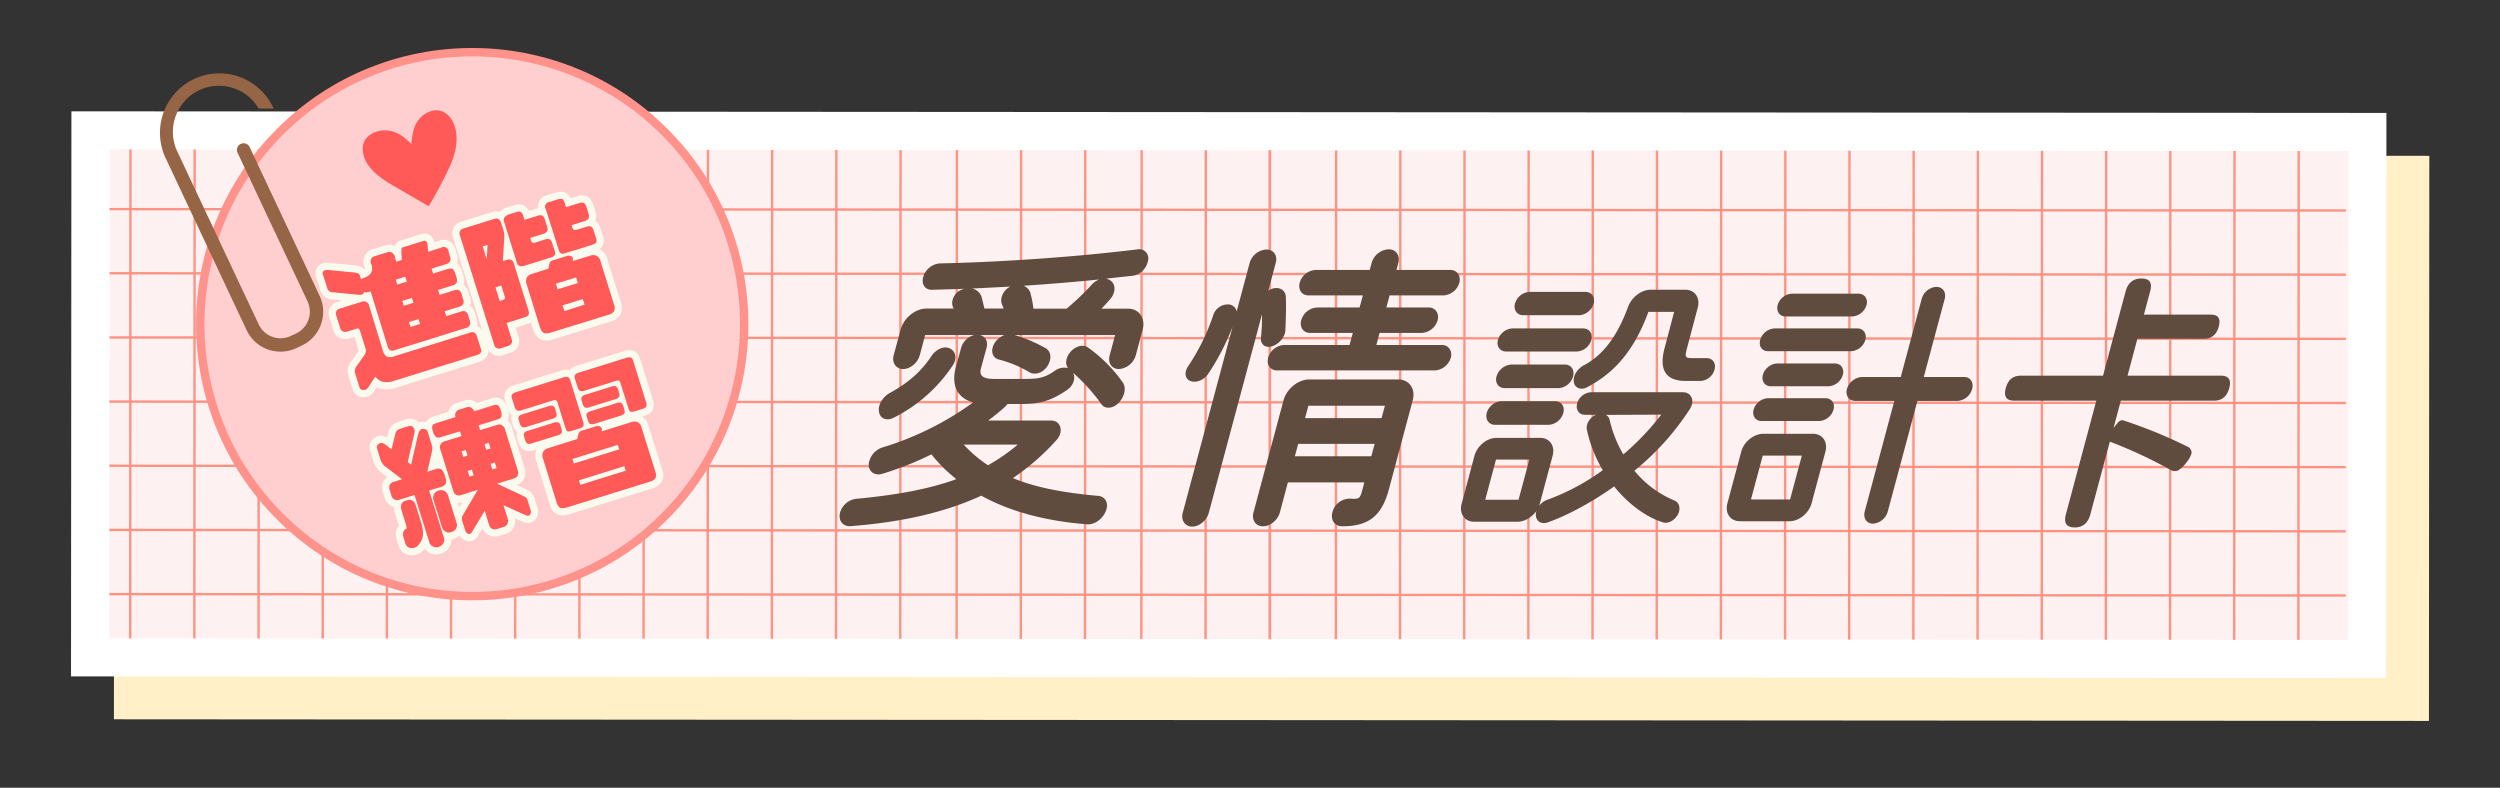 <svg xmlns="http://www.w3.org/2000/svg" xmlns:xlink="http://www.w3.org/1999/xlink" viewBox="0 0 943.77 297.38"><rect x="0" y="0" width="943.77" height="297.38" fill="#333333" stroke="none"/><defs><style>.cls-1,.cls-10,.cls-6{fill:none;}.cls-2{fill:#fff0c8;}.cls-3{fill:#fff;}.cls-4{fill:#fef1f2;}.cls-5{clip-path:url(#clip-path);}.cls-6{stroke:#ff9281;stroke-width:0.9px;}.cls-6,.cls-7{stroke-miterlimit:10;}.cls-7{fill:#ffcfd0;stroke:#ff928b;stroke-width:3.17px;}.cls-8{fill:#ff5958;}.cls-9{fill:#966546;}.cls-10{stroke:#fbfaef;stroke-linecap:round;stroke-linejoin:round;stroke-width:5.4px;}.cls-11{fill:#604c3f;}</style><clipPath id="clip-path"><rect class="cls-1" x="41.31" y="56.73" width="844.25" height="184.52" transform="translate(926.77 298.31) rotate(-179.96)"></rect></clipPath></defs><g id="SVG"><rect class="cls-2" x="373.42" y="-271.78" width="213.32" height="873.93" transform="translate(645.57 -314.78) rotate(90.04)"></rect><rect class="cls-3" x="357.22" y="-287.98" width="213.32" height="873.93" transform="translate(613.16 -314.79) rotate(90.04)"></rect><rect class="cls-4" x="41.31" y="56.73" width="845.13" height="184.52" transform="translate(927.65 298.31) rotate(-179.96)"></rect><g class="cls-5"><rect class="cls-6" x="479.39" y="-41.06" width="527.82" height="411.84" rx="16.21"></rect><line class="cls-6" x1="479.3" y1="297.22" x2="1007.12" y2="297.56"></line><line class="cls-6" x1="479.32" y1="273" x2="1007.14" y2="273.33"></line><line class="cls-6" x1="479.33" y1="248.78" x2="1007.15" y2="249.11"></line><line class="cls-6" x1="479.35" y1="224.55" x2="1007.17" y2="224.88"></line><line class="cls-6" x1="479.36" y1="200.33" x2="1007.18" y2="200.66"></line><line class="cls-6" x1="479.38" y1="176.1" x2="1007.2" y2="176.44"></line><line class="cls-6" x1="479.4" y1="151.88" x2="1007.21" y2="152.21"></line><line class="cls-6" x1="479.41" y1="127.66" x2="1007.23" y2="127.99"></line><line class="cls-6" x1="479.43" y1="103.43" x2="1007.24" y2="103.76"></line><line class="cls-6" x1="479.44" y1="79.21" x2="1007.26" y2="79.54"></line><line class="cls-6" x1="479.46" y1="54.98" x2="1007.27" y2="55.32"></line><line class="cls-6" x1="479.47" y1="30.76" x2="1007.29" y2="31.09"></line><line class="cls-6" x1="479.49" y1="6.54" x2="1007.3" y2="6.87"></line><polyline class="cls-6" points="867.58 370.84 867.6 345.92 867.61 321.69 867.63 297.46 867.64 273.25 867.66 249.02 867.67 224.79 867.69 200.56 867.7 176.34 867.72 152.13 867.74 127.9 867.75 103.67 867.76 79.44 867.78 55.24 867.79 31.01 867.81 6.78 867.83 -17.45 867.84 -40.99"></polyline><polyline class="cls-6" points="843.35 370.82 843.37 345.9 843.38 321.67 843.4 297.44 843.41 273.24 843.43 249.01 843.44 224.78 843.46 200.55 843.48 176.32 843.49 152.12 843.5 127.89 843.52 103.66 843.53 79.43 843.55 55.22 843.57 30.99 843.58 6.76 843.6 -17.47 843.61 -41"></polyline><polyline class="cls-6" points="819.12 370.81 819.14 345.89 819.15 321.66 819.17 297.43 819.18 273.22 819.2 248.99 819.22 224.76 819.23 200.53 819.25 176.31 819.26 152.1 819.28 127.87 819.29 103.64 819.31 79.41 819.32 55.21 819.34 30.98 819.35 6.75 819.37 -17.48 819.38 -41.02"></polyline><polyline class="cls-6" points="937.32 370.88 937.34 345.96 937.35 321.73 937.37 297.5 937.38 273.3 937.4 249.07 937.41 224.84 937.43 200.61 937.44 176.38 937.46 152.18 937.48 127.94 937.49 103.72 937.5 79.49 937.52 55.28 937.53 31.05 937.55 6.82 937.57 -17.41 937.58 -40.94"></polyline><polyline class="cls-6" points="913.09 370.87 913.11 345.95 913.12 321.72 913.14 297.49 913.15 273.28 913.17 249.05 913.18 224.82 913.2 200.59 913.22 176.36 913.23 152.16 913.25 127.93 913.26 103.7 913.28 79.47 913.29 55.27 913.31 31.04 913.32 6.81 913.34 -17.42 913.35 -40.96"></polyline><polyline class="cls-6" points="888.86 370.85 888.88 345.93 888.89 321.7 888.91 297.47 888.92 273.27 888.94 249.04 888.96 224.81 888.97 200.58 888.99 176.35 889 152.14 889.02 127.92 889.03 103.69 889.05 79.46 889.06 55.25 889.08 31.02 889.09 6.79 889.11 -17.44 889.12 -40.97"></polyline><polyline class="cls-6" points="794.89 370.8 794.91 345.87 794.92 321.64 794.94 297.41 794.96 273.21 794.97 248.98 794.99 224.75 795 200.52 795.02 176.29 795.03 152.09 795.05 127.86 795.06 103.63 795.08 79.4 795.09 55.19 795.11 30.96 795.12 6.73 795.14 -17.5 795.15 -41.03"></polyline><polyline class="cls-6" points="770.69 370.78 770.71 345.86 770.72 321.63 770.74 297.4 770.75 273.19 770.76 248.96 770.78 224.73 770.8 200.5 770.81 176.28 770.83 152.07 770.84 127.84 770.86 103.61 770.87 79.38 770.89 55.18 770.9 30.95 770.92 6.72 770.93 -17.51 770.95 -41.05"></polyline><polyline class="cls-6" points="746.46 370.76 746.48 345.84 746.49 321.61 746.51 297.38 746.52 273.18 746.54 248.95 746.55 224.72 746.57 200.49 746.58 176.26 746.6 152.06 746.61 127.83 746.63 103.6 746.64 79.37 746.66 55.16 746.67 30.93 746.69 6.7 746.7 -17.53 746.72 -41.06"></polyline><polyline class="cls-6" points="722.23 370.75 722.25 345.83 722.26 321.6 722.28 297.37 722.29 273.16 722.31 248.93 722.32 224.7 722.34 200.47 722.35 176.25 722.37 152.04 722.38 127.81 722.4 103.58 722.41 79.35 722.43 55.15 722.44 30.92 722.46 6.69 722.47 -17.54 722.49 -41.08"></polyline><polyline class="cls-6" points="698 370.73 698.02 345.81 698.03 321.58 698.05 297.35 698.06 273.15 698.08 248.92 698.09 224.69 698.11 200.46 698.12 176.23 698.14 152.03 698.15 127.8 698.17 103.57 698.18 79.34 698.2 55.13 698.21 30.9 698.23 6.67 698.24 -17.56 698.26 -41.09"></polyline><polyline class="cls-6" points="673.8 370.72 673.81 345.8 673.83 321.57 673.84 297.34 673.86 273.13 673.87 248.9 673.89 224.67 673.9 200.44 673.92 176.21 673.93 152.01 673.95 127.78 673.96 103.55 673.98 79.32 673.99 55.12 674.01 30.89 674.02 6.66 674.04 -17.57 674.05 -41.11"></polyline><polyline class="cls-6" points="649.57 370.7 649.58 345.78 649.6 321.55 649.61 297.32 649.63 273.12 649.64 248.89 649.66 224.66 649.67 200.43 649.69 176.2 649.7 152 649.72 127.77 649.73 103.54 649.75 79.31 649.76 55.1 649.78 30.87 649.79 6.64 649.81 -17.59 649.83 -41.12"></polyline><polyline class="cls-6" points="625.34 370.69 625.35 345.77 625.37 321.54 625.38 297.31 625.4 273.1 625.41 248.87 625.43 224.64 625.44 200.41 625.46 176.18 625.47 151.98 625.49 127.75 625.5 103.52 625.52 79.29 625.53 55.09 625.55 30.86 625.57 6.63 625.58 -17.6 625.6 -41.14"></polyline><polyline class="cls-6" points="601.11 370.67 601.12 345.75 601.14 321.52 601.15 297.29 601.17 273.09 601.18 248.86 601.2 224.63 601.21 200.4 601.23 176.17 601.25 151.96 601.26 127.73 601.27 103.5 601.29 79.28 601.3 55.07 601.32 30.84 601.34 6.61 601.35 -17.62 601.37 -41.15"></polyline><polyline class="cls-6" points="576.88 370.66 576.89 345.74 576.91 321.51 576.92 297.28 576.94 273.07 576.95 248.84 576.97 224.61 576.99 200.38 577 176.15 577.01 151.95 577.03 127.72 577.04 103.49 577.06 79.26 577.08 55.06 577.09 30.83 577.11 6.6 577.12 -17.63 577.14 -41.17"></polyline><polyline class="cls-6" points="552.67 370.64 552.69 345.72 552.7 321.49 552.72 297.26 552.74 273.06 552.75 248.83 552.76 224.6 552.78 200.37 552.79 176.14 552.81 151.93 552.83 127.7 552.84 103.47 552.86 79.25 552.87 55.04 552.89 30.81 552.9 6.58 552.92 -17.65 552.93 -41.18"></polyline><polyline class="cls-6" points="528.44 370.63 528.46 345.7 528.48 321.48 528.49 297.25 528.5 273.04 528.52 248.81 528.53 224.58 528.55 200.35 528.57 176.12 528.58 151.92 528.6 127.69 528.61 103.46 528.63 79.23 528.64 55.02 528.66 30.8 528.67 6.57 528.69 -17.66 528.7 -41.2"></polyline><polyline class="cls-6" points="504.21 370.61 504.23 345.69 504.25 321.46 504.26 297.23 504.28 273.03 504.29 248.8 504.31 224.57 504.32 200.34 504.34 176.11 504.35 151.9 504.37 127.67 504.38 103.44 504.4 79.22 504.41 55.01 504.43 30.78 504.44 6.55 504.46 -17.68 504.47 -41.21"></polyline><rect class="cls-6" x="-48.43" y="-41.39" width="527.82" height="411.84" rx="16.21"></rect><line class="cls-6" x1="-48.51" y1="296.89" x2="479.3" y2="297.22"></line><line class="cls-6" x1="-48.5" y1="272.67" x2="479.32" y2="273"></line><line class="cls-6" x1="-48.48" y1="248.45" x2="479.33" y2="248.78"></line><line class="cls-6" x1="-48.47" y1="224.22" x2="479.35" y2="224.55"></line><line class="cls-6" x1="-48.45" y1="200" x2="479.36" y2="200.33"></line><line class="cls-6" x1="-48.44" y1="175.77" x2="479.38" y2="176.1"></line><line class="cls-6" x1="-48.42" y1="151.55" x2="479.4" y2="151.88"></line><line class="cls-6" x1="-48.41" y1="127.33" x2="479.41" y2="127.66"></line><line class="cls-6" x1="-48.39" y1="103.1" x2="479.43" y2="103.43"></line><line class="cls-6" x1="-48.38" y1="78.88" x2="479.44" y2="79.21"></line><line class="cls-6" x1="-48.36" y1="54.65" x2="479.46" y2="54.98"></line><line class="cls-6" x1="-48.35" y1="30.43" x2="479.47" y2="30.76"></line><line class="cls-6" x1="-48.33" y1="6.21" x2="479.49" y2="6.54"></line><polyline class="cls-6" points="339.76 370.51 339.78 345.59 339.8 321.36 339.81 297.13 339.82 272.92 339.84 248.69 339.86 224.46 339.87 200.24 339.89 176 339.9 151.8 339.92 127.57 339.93 103.34 339.95 79.11 339.96 54.91 339.98 30.68 339.99 6.45 340.01 -17.78 340.02 -41.32"></polyline><polyline class="cls-6" points="315.54 370.5 315.55 345.57 315.56 321.34 315.58 297.11 315.6 272.91 315.61 248.68 315.63 224.45 315.64 200.22 315.66 175.99 315.67 151.78 315.69 127.56 315.7 103.33 315.72 79.1 315.73 54.89 315.75 30.66 315.76 6.43 315.78 -17.8 315.79 -41.33"></polyline><polyline class="cls-6" points="291.31 370.48 291.32 345.56 291.34 321.33 291.35 297.1 291.37 272.89 291.38 248.66 291.4 224.43 291.41 200.2 291.43 175.97 291.44 151.77 291.46 127.54 291.47 103.31 291.49 79.08 291.5 54.88 291.52 30.65 291.53 6.42 291.55 -17.81 291.56 -41.35"></polyline><polyline class="cls-6" points="409.5 370.55 409.52 345.63 409.54 321.4 409.55 297.17 409.57 272.97 409.58 248.74 409.6 224.51 409.61 200.28 409.63 176.05 409.64 151.84 409.66 127.61 409.67 103.39 409.69 79.16 409.7 54.95 409.72 30.72 409.73 6.49 409.75 -17.74 409.76 -41.27"></polyline><polyline class="cls-6" points="385.27 370.54 385.29 345.62 385.31 321.39 385.32 297.16 385.34 272.95 385.35 248.72 385.37 224.49 385.38 200.26 385.4 176.03 385.41 151.83 385.43 127.6 385.44 103.37 385.46 79.14 385.47 54.94 385.49 30.71 385.5 6.48 385.52 -17.75 385.53 -41.29"></polyline><polyline class="cls-6" points="361.05 370.52 361.06 345.6 361.08 321.37 361.09 297.14 361.11 272.94 361.12 248.71 361.14 224.48 361.15 200.25 361.17 176.02 361.18 151.81 361.2 127.58 361.21 103.36 361.23 79.13 361.24 54.92 361.26 30.69 361.27 6.46 361.29 -17.77 361.3 -41.3"></polyline><polyline class="cls-6" points="455.01 370.58 455.03 345.66 455.05 321.43 455.06 297.2 455.08 273 455.09 248.77 455.11 224.54 455.12 200.31 455.14 176.08 455.15 151.87 455.17 127.64 455.18 103.41 455.2 79.18 455.21 54.98 455.23 30.75 455.24 6.52 455.26 -17.71 455.27 -41.24"></polyline><polyline class="cls-6" points="430.79 370.57 430.8 345.64 430.82 321.41 430.83 297.19 430.85 272.98 430.86 248.75 430.88 224.52 430.89 200.29 430.91 176.06 430.92 151.86 430.94 127.63 430.95 103.4 430.97 79.17 430.98 54.96 431 30.73 431.01 6.5 431.03 -17.72 431.04 -41.26"></polyline><polyline class="cls-6" points="267.08 370.46 267.09 345.54 267.11 321.31 267.12 297.08 267.14 272.88 267.15 248.65 267.17 224.42 267.18 200.19 267.2 175.96 267.21 151.75 267.23 127.53 267.24 103.3 267.26 79.07 267.27 54.86 267.29 30.63 267.3 6.4 267.32 -17.83 267.33 -41.36"></polyline><polyline class="cls-6" points="242.87 370.45 242.89 345.53 242.9 321.3 242.92 297.07 242.93 272.86 242.95 248.63 242.96 224.4 242.98 200.17 242.99 175.94 243.01 151.74 243.02 127.51 243.04 103.28 243.05 79.05 243.07 54.85 243.08 30.62 243.1 6.39 243.11 -17.84 243.13 -41.38"></polyline><polyline class="cls-6" points="218.64 370.43 218.66 345.51 218.67 321.28 218.69 297.05 218.7 272.85 218.72 248.62 218.73 224.39 218.75 200.16 218.76 175.93 218.78 151.72 218.79 127.5 218.81 103.27 218.82 79.04 218.84 54.83 218.85 30.6 218.87 6.37 218.88 -17.86 218.9 -41.39"></polyline><polyline class="cls-6" points="194.41 370.42 194.43 345.5 194.44 321.27 194.46 297.04 194.47 272.83 194.49 248.6 194.5 224.37 194.52 200.14 194.53 175.91 194.55 151.71 194.56 127.48 194.58 103.25 194.59 79.02 194.61 54.82 194.63 30.59 194.64 6.36 194.66 -17.87 194.67 -41.41"></polyline><polyline class="cls-6" points="170.18 370.4 170.2 345.48 170.21 321.25 170.23 297.02 170.24 272.82 170.26 248.59 170.27 224.36 170.29 200.13 170.3 175.9 170.32 151.69 170.34 127.47 170.35 103.23 170.37 79.01 170.38 54.8 170.4 30.57 170.41 6.34 170.43 -17.89 170.44 -41.42"></polyline><polyline class="cls-6" points="145.98 370.39 145.99 345.46 146.01 321.24 146.02 297.01 146.04 272.8 146.05 248.57 146.07 224.34 146.08 200.11 146.1 175.88 146.12 151.68 146.13 127.45 146.15 103.22 146.16 78.99 146.18 54.79 146.19 30.56 146.21 6.33 146.22 -17.9 146.24 -41.44"></polyline><polyline class="cls-6" points="121.75 370.37 121.76 345.45 121.78 321.22 121.79 296.99 121.81 272.79 121.83 248.56 121.84 224.33 121.86 200.1 121.87 175.87 121.89 151.66 121.9 127.43 121.92 103.2 121.93 78.98 121.95 54.77 121.96 30.54 121.98 6.31 121.99 -17.92 122.01 -41.45"></polyline><polyline class="cls-6" points="97.52 370.36 97.53 345.44 97.55 321.21 97.56 296.98 97.58 272.77 97.59 248.54 97.61 224.31 97.63 200.08 97.64 175.85 97.66 151.65 97.67 127.42 97.69 103.19 97.7 78.96 97.72 54.76 97.73 30.53 97.75 6.3 97.76 -17.93 97.78 -41.47"></polyline><polyline class="cls-6" points="73.29 370.34 73.31 345.42 73.32 321.19 73.33 296.96 73.35 272.76 73.37 248.53 73.38 224.3 73.4 200.07 73.41 175.84 73.43 151.63 73.44 127.4 73.46 103.17 73.47 78.94 73.49 54.74 73.5 30.51 73.52 6.28 73.53 -17.95 73.55 -41.48"></polyline><polyline class="cls-6" points="49.06 370.33 49.08 345.4 49.09 321.18 49.11 296.95 49.12 272.74 49.14 248.51 49.15 224.28 49.17 200.05 49.18 175.82 49.2 151.62 49.21 127.39 49.23 103.16 49.24 78.93 49.26 54.73 49.27 30.5 49.29 6.27 49.3 -17.96 49.32 -41.5"></polyline><polyline class="cls-6" points="24.86 370.31 24.87 345.39 24.89 321.16 24.9 296.93 24.92 272.73 24.93 248.5 24.95 224.27 24.96 200.04 24.98 175.81 24.99 151.6 25.01 127.37 25.02 103.14 25.04 78.92 25.05 54.71 25.07 30.48 25.08 6.25 25.1 -17.98 25.11 -41.51"></polyline><polyline class="cls-6" points="0.63 370.3 0.64 345.37 0.66 321.14 0.67 296.92 0.69 272.71 0.7 248.48 0.72 224.25 0.73 200.02 0.75 175.79 0.76 151.59 0.78 127.36 0.79 103.13 0.81 78.9 0.82 54.7 0.84 30.46 0.85 6.24 0.87 -17.99 0.88 -41.53"></polyline></g><circle class="cls-7" cx="178.27" cy="122.37" r="102.67" transform="translate(-34.32 161.9) rotate(-45)"></circle><path class="cls-8" d="M161.85,77.86l-12.31-7.14c-4.41-2.56-9-5.34-11.4-9.84-1.37-2.61-1.79-6-.08-8.38a7.51,7.51,0,0,1,2.42-2.06,10.18,10.18,0,0,1,8.1-.69c2.63.91,4.22,2.17,6.67,4.61.53-3.52.55-6.1,2.67-9s6.11-4.66,9.36-3.18a8.18,8.18,0,0,1,3.78,4c2.35,4.93,1.24,10.84-.9,15.87A167.92,167.92,0,0,1,161.85,77.86Z"></path><path class="cls-9" d="M120.66,111.66,94.18,55.4a2.52,2.52,0,0,0-4.55,2.15l26.48,56.25a9.1,9.1,0,0,1-4.35,12.09l-2,.94a9.08,9.08,0,0,1-12.09-4.35L66.88,57.09A17.39,17.39,0,0,1,97.67,41h5.63l-.39-.84a22.43,22.43,0,0,0-40.58,19.1l30.78,65.39a14.12,14.12,0,0,0,18.78,6.76l2-.94A14.14,14.14,0,0,0,120.66,111.66Z"></path><path class="cls-3" d="M124.39,110a2.8,2.8,0,0,1-1-1.66l-1.29-4.13a1.81,1.81,0,0,1-.14-1.71c.22-.4.84-.6,1.91-.59l9.1.9a7.28,7.28,0,0,1,2.22.38c.39.16.67.7.84,1.43l.26.83a2.88,2.88,0,0,1,1.12-.58,4.56,4.56,0,0,0,2.65-1.84,3.65,3.65,0,0,0,.11-3.26L140,99.4a2.26,2.26,0,0,1,.12-1.62,1.82,1.82,0,0,1,1.15-1l5.1-1.59a1.94,1.94,0,0,1,1.59.19,2.12,2.12,0,0,1,1,1.28l.39,1.24a2.53,2.53,0,0,1,.17.91l2.17-.68-.15-2.27a11.55,11.55,0,0,1,.07-1.95c0-.34.29-.54.67-.6l7.52-2.34a.94.94,0,0,1,1.14.21,2.36,2.36,0,0,1,.51,1.42l.19,2.43,4.79-1.49a1.89,1.89,0,0,1,2.94,1.63l.53,1.7a2.36,2.36,0,0,1,0,1.74,2.39,2.39,0,0,1-1.57,1.12l-5.42,1.68.58,1.86,5.42-1.69a2.71,2.71,0,0,1,1.89-.08c.39.16.76.78,1.06,1.76l.52,1.65a2.65,2.65,0,0,1,0,1.8,2.41,2.41,0,0,1-1.59,1.06l-5.41,1.69.58,1.85,5.41-1.69a2.73,2.73,0,0,1,1.9-.08,3,3,0,0,1,1.06,1.77l.51,1.65a2.52,2.52,0,0,1,.05,1.79,2.39,2.39,0,0,1-1.59,1.06l-5.42,1.69.58,1.85,5.42-1.68a2.6,2.6,0,0,1,1.89-.08,2.83,2.83,0,0,1,1.06,1.76l.52,1.65a2.57,2.57,0,0,1,0,1.79,2.43,2.43,0,0,1-1.6,1.07l-26.7,8.31a2.33,2.33,0,0,1-1.8.05,2.91,2.91,0,0,1-.94-1.57L139.92,110l-.88.27a1.91,1.91,0,0,1-1.5-.09,1.72,1.72,0,0,1-2,1.12l-9.1-.9A4.08,4.08,0,0,1,124.39,110Zm20.11,22.24A3.59,3.59,0,0,0,146,134.6a3.88,3.88,0,0,0,2.81-.08l28.77-9a1.76,1.76,0,0,1,1.55.08,2,2,0,0,1,.86,1.14l1.64,5.26a1.21,1.21,0,0,1-.23,1.26,2.46,2.46,0,0,1-1.19.71l-31.35,9.77a8.23,8.23,0,0,1-4.28.42,5.49,5.49,0,0,1-2.88-2l-2.23,3.35a3.56,3.56,0,0,1-1.43,1.58,2.89,2.89,0,0,1-1.71,0,2.27,2.27,0,0,1-.73-1.24l-1.56-5c-.29-.93,0-2,1-3.19l2.58-3.69a3,3,0,0,0,.5-2l-2.23-7.16c-.21-.67-.63-.94-1.25-.74l-3.76,1.17a2.48,2.48,0,0,1-1.52-.15,1.94,1.94,0,0,1-.93-1.18l-1.54-5a1.79,1.79,0,0,1,.11-1.45,1.81,1.81,0,0,1,1.18-.93l8.61-2.68a1.75,1.75,0,0,1,1.45.11,2,2,0,0,1,1,1.11ZM153,104.46l-3.61,1.12.58,1.86,3.6-1.13Zm2.5,8-3.61,1.12.58,1.86,3.61-1.13Zm2.51,8-3.61,1.13.58,1.85,3.6-1.12Z"></path><path class="cls-3" d="M173.66,87.17a2.16,2.16,0,0,1,1.35-.93l11.5-3.58a2.24,2.24,0,0,1,1.64,0,2.41,2.41,0,0,1,1,1.38l1,3.2a6.89,6.89,0,0,1,.25,1.9l-.56,9.45,1.49-.46A1.89,1.89,0,0,1,194,99.51l5.49,17.63a2.49,2.49,0,0,1,.06,1.63c-.15.44-.67.77-1.44,1l-6.86,2.14,1.88,6a2.22,2.22,0,0,1,0,1.71,2.32,2.32,0,0,1-1.34,1l-2.63.82a1.9,1.9,0,0,1-2.65-1.44L173.62,88.88A2.22,2.22,0,0,1,173.66,87.17ZM182.22,93l1.52,4.9.33-5.47Zm6.42,20.63,1.19-.37a.93.93,0,0,0,.72-1.3l-1.3-4.18-2.21.69Zm7.66-13.19a1.41,1.41,0,0,1-1.12-1.07l-4.85-15.56a1.84,1.84,0,0,1,.2-1.88,4.19,4.19,0,0,1,1.92-1.11l2.42-.75A2.56,2.56,0,0,1,196.6,80a2.64,2.64,0,0,1,.94,1.58L198,83l4.8-1.49a2.73,2.73,0,0,1,2-.1c.4.21.7.8,1,1.78l.71,2.27a2.37,2.37,0,0,1,.09,1.72,2.48,2.48,0,0,1-1.63,1.13l-4.8,1.5.32,1c.25.77.67,1,1.34.83l3.81-1.19a2.54,2.54,0,0,1,1.83-.12,2.35,2.35,0,0,1,1,1.51l1,3.09a1.61,1.61,0,0,1-.06,1.43,2.82,2.82,0,0,1-1.59.89l-9.23,2.88A4.82,4.82,0,0,1,196.3,100.48Zm11.46,25.16a3.86,3.86,0,0,1-2.41.08c-.63-.21-1.15-1-1.52-2.14l-5-16.19a3.13,3.13,0,0,1,.05-2.56,3.07,3.07,0,0,1,1.94-1.39l6.24-2,0-.29a10.74,10.74,0,0,1,.59-2.1,2.17,2.17,0,0,1,1.49-.86l4.54-1.41a2.27,2.27,0,0,1,2,0,1.21,1.21,0,0,1,.59,1.34l-.08.48,6.49-2a3.39,3.39,0,0,1,2.53,0,3.15,3.15,0,0,1,1.5,2.08L231.81,115a3.15,3.15,0,0,1,0,2.5,3.72,3.72,0,0,1-2.13,1.34Zm4-30a1.85,1.85,0,0,1-.81-1.16L206.05,79a1.81,1.81,0,0,1,1.51-2.79l3-.93a2.66,2.66,0,0,1,1.78-.1c.33.17.61.71.89,1.59l.45,1.44,4.84-1.51a2.5,2.5,0,0,1,1.9-.08c.41.21.75.78,1.06,1.76l.71,2.27a2.41,2.41,0,0,1,0,1.74c-.15.44-.7.84-1.58,1.11L215.79,85l.32,1c.24.78.76,1,1.59.75l3.61-1.12c.82-.26,1.42-.33,1.78-.1a2.34,2.34,0,0,1,1,1.5l1,3.1a1.64,1.64,0,0,1-.07,1.43c-.17.34-.71.62-1.53.88l-9.85,3.06A3,3,0,0,1,211.71,95.68Zm-1.9,11.51.66,2.11,7.63-2.38-.66-2.11Zm10.83,7.88L220,112.9l-7.63,2.38.68,2.17Z"></path><path class="cls-3" d="M148.83,188.51a2.44,2.44,0,0,1-1.1-1.53l-.49-1.6a3.53,3.53,0,0,1-.13-2.39,3,3,0,0,1,1.79-1.18l2.88-.9-6.59-5a5.49,5.49,0,0,1-1.5-2.25l-1.36-4.38a1.43,1.43,0,0,1,.21-1.32,2.17,2.17,0,0,1,1.18-.76,3.4,3.4,0,0,1,2.08.88l2,1.59,1.39-5.69a2.82,2.82,0,0,1,.86-1.62,4.5,4.5,0,0,1,1.24-.56l3-.95a1.58,1.58,0,0,1,1.71.43,2.52,2.52,0,0,1,.51,2l-2.58,11.15,1.27,1L157.82,164c.42-1.21.84-1.85,1.29-2a2.37,2.37,0,0,1,1.35,0,1.4,1.4,0,0,1,1,1c.14.47.67,2.17,1.54,5a5,5,0,0,1,0,2.72l-1.67,7.36,2.94-.91a3,3,0,0,1,2.24-.08,4.37,4.37,0,0,1,1.26,2l.43,1.39a3,3,0,0,1,.08,2.07,2.82,2.82,0,0,1-1.91,1.33L162,185.15l5.62,18a2.29,2.29,0,0,1-.26,1.89,2.6,2.6,0,0,1-1.56,1.34l-.31.09a2.5,2.5,0,0,1-2.1-.19,2.7,2.7,0,0,1-1.28-1.41l-5.62-18L151,188.57A2.44,2.44,0,0,1,148.83,188.51Zm3.43,12.28a2.05,2.05,0,0,1,1.2-1.23c.11-.2,0-.73-.24-1.67l-1.71-5.52a3.26,3.26,0,0,1,0-2,2.44,2.44,0,0,1,1.77-1.4l.41-.13a2.28,2.28,0,0,1,2.1.19,3,3,0,0,1,1.14,1.68l1.95,6.24c1,3.1,1.05,5.39.25,7s-1.65,2.5-2.58,2.79a3.08,3.08,0,0,1-2.1,0A2.36,2.36,0,0,1,153,205l-.64-2.06A3.37,3.37,0,0,1,152.26,200.79Zm37.16-40.31a3.17,3.17,0,0,1,1.09,1.13L195.6,178a3,3,0,0,1-.24,1.61,2.24,2.24,0,0,1-1.31,1l-6.4,2,8.46,3.93c1.14.55,1.88.94,2.29,1.15a2.75,2.75,0,0,1,.89,1.59l1,3.2a1.82,1.82,0,0,1-.1,1.67c-.28.54-.8.7-1.56.43l-8.57-3.89,1.71,5.46a3.06,3.06,0,0,1-.22,1.65,2.14,2.14,0,0,1-1.31,1.09l-2.68.83a2.15,2.15,0,0,1-1.79-.12,2,2,0,0,1-1.07-1.25L183,192.8l-4.87,8.14c-.47.66-1,.82-1.53.53a1.84,1.84,0,0,1-1-1.32l-1-3.19a2.78,2.78,0,0,1-.17-1.81c.21-.41.6-1.16,1.22-2.25l4.74-8-6.34,2a2.39,2.39,0,0,1-1.78-.06,2,2,0,0,1-1.05-1.2l-5.09-16.35a2,2,0,0,1,.2-1.53,2.18,2.18,0,0,1,1.41-1.12l6.5-2-.57-1.8L166.45,165a2.18,2.18,0,0,1-1.81,0,3.93,3.93,0,0,1-1.17-2.13l-.07-.2a3,3,0,0,1-.13-2.06c.21-.4.7-.67,1.52-.92l7.17-2.23-.05-.16a2.06,2.06,0,0,1,.17-1.64,2.13,2.13,0,0,1,1.42-1.06l2.68-.84a2,2,0,0,1,1.67.11,3,3,0,0,1,1.12,1.23l.05.16,7-2.19a2.61,2.61,0,0,1,1.89-.13,3,3,0,0,1,1.05,1.76l.07.21a4,4,0,0,1,.24,2.41c-.2.46-.72.79-1.59,1.06l-7,2.19.56,1.8,6.49-2A2.07,2.07,0,0,1,189.42,160.48Zm-17.22,39a2.45,2.45,0,0,1-1.58,1.28l-.31.1a2.46,2.46,0,0,1-2.08-.14,2.74,2.74,0,0,1-1.3-1.46l-3.36-10.78a3.06,3.06,0,0,1,.26-1.89,2.49,2.49,0,0,1,1.62-1.35l.31-.1a2.56,2.56,0,0,1,2,.21,2.47,2.47,0,0,1,1.29,1.41l3.36,10.78A2.34,2.34,0,0,1,172.2,199.44ZM176.5,172l-.66-2.12-1.59.5.65,2.11Zm2.32,7.42-.66-2.11-1.6.49.66,2.12Zm5.69-12.24-1.6.5.66,2.12,1.59-.5Zm2.31,7.43-1.6.5.66,2.11,1.6-.5Z"></path><path class="cls-3" d="M214.44,142.39c.39.16.62.54.82,1.16l4.85,15.57a2.43,2.43,0,0,1,.1,1.78,2.89,2.89,0,0,1-1.64.91l-2.58.8a3.21,3.21,0,0,1-1.75.21c-.33-.18-.61-.72-.89-1.59l-2.9-9.33c-.24-.78-.72-1-1.39-.82L197,154.84a2.54,2.54,0,0,1-1.83.12,2.38,2.38,0,0,1-.91-1.47l-1-3.1a1.86,1.86,0,0,1,0-1.41,2.85,2.85,0,0,1,1.58-.95l17.68-5.5A2.83,2.83,0,0,1,214.44,142.39Zm-5.68,10.82a1.86,1.86,0,0,1,.82,1.16l.33,1.08a2.68,2.68,0,0,1,.11,1.78,3,3,0,0,1-1.64.91l-9.44,2.94a2.88,2.88,0,0,1-1.81.17,2.67,2.67,0,0,1-.93-1.52l-.34-1.09a1.86,1.86,0,0,1,0-1.41,2.85,2.85,0,0,1,1.59-.89l9.44-2.94A2.94,2.94,0,0,1,208.76,153.21Zm2,6.24a1.85,1.85,0,0,1,.81,1.16l.34,1.08a2.73,2.73,0,0,1,.1,1.78,3,3,0,0,1-1.64.91l-9.44,2.94a3,3,0,0,1-1.81.17,2.72,2.72,0,0,1-.93-1.53l-.33-1.08a1.77,1.77,0,0,1,0-1.41,2.88,2.88,0,0,1,1.59-.9l9.43-2.93A3,3,0,0,1,210.71,159.45ZM214,191.57a4.27,4.27,0,0,1-2.38.18c-.62-.2-1.14-.95-1.51-2.13L205,173.12a3.17,3.17,0,0,1,.05-2.56,3.07,3.07,0,0,1,1.94-1.4L218,165.71l0-.29a8.41,8.41,0,0,1,.59-2.11,2.25,2.25,0,0,1,1.49-.86l4.53-1.41a2.32,2.32,0,0,1,2,0,1.22,1.22,0,0,1,.58,1.34l-.07.48,11.13-3.47a3.39,3.39,0,0,1,2.53,0,3.13,3.13,0,0,1,1.45,2.1l5.18,16.65a2.89,2.89,0,0,1,0,2.42,3.71,3.71,0,0,1-2.14,1.3Zm2.11-18.3.53,1.7,17.11-5.33-.53-1.7ZM238.21,135c.39.16.62.54.81,1.16l4.85,15.57a2.4,2.4,0,0,1,.11,1.78c-.18.34-.77.63-1.64.91l-2.58.8a3.19,3.19,0,0,1-1.75.2c-.34-.17-.62-.71-.89-1.59l-2.91-9.33c-.24-.77-.71-1-1.38-.81l-12.07,3.76a2.6,2.6,0,0,1-1.83.12,2.43,2.43,0,0,1-.9-1.47l-1-3.1a1.84,1.84,0,0,1,0-1.42,2.9,2.9,0,0,1,1.58-.94l17.68-5.51A2.81,2.81,0,0,1,238.21,135Zm-2,42.7-.53-1.71-17.12,5.34.53,1.7Zm-3.71-31.88a1.82,1.82,0,0,1,.81,1.16l.34,1.08a2.6,2.6,0,0,1,.1,1.78,3,3,0,0,1-1.64.91l-9.43,2.94a2.89,2.89,0,0,1-1.82.16,2.65,2.65,0,0,1-.92-1.52l-.34-1.08a1.84,1.84,0,0,1,0-1.42,3,3,0,0,1,1.59-.89l9.44-2.94A3,3,0,0,1,232.53,145.81Zm1.94,6.24a1.8,1.8,0,0,1,.82,1.16l.34,1.08a2.73,2.73,0,0,1,.1,1.78,3.09,3.09,0,0,1-1.64.91l-9.44,2.93a2.88,2.88,0,0,1-1.81.17,2.6,2.6,0,0,1-.93-1.52l-.34-1.08a1.83,1.83,0,0,1,0-1.42,2.9,2.9,0,0,1,1.58-.89l9.44-2.94A3,3,0,0,1,234.47,152.05Z"></path><path class="cls-10" d="M124.39,110a2.8,2.8,0,0,1-1-1.66l-1.29-4.13a1.81,1.81,0,0,1-.14-1.71c.22-.4.84-.6,1.91-.59l9.1.9a7.28,7.28,0,0,1,2.22.38c.39.16.67.7.84,1.43l.26.83a2.88,2.88,0,0,1,1.12-.58,4.56,4.56,0,0,0,2.65-1.84,3.65,3.65,0,0,0,.11-3.26L140,99.4a2.26,2.26,0,0,1,.12-1.62,1.82,1.82,0,0,1,1.15-1l5.1-1.59a1.94,1.94,0,0,1,1.59.19,2.12,2.12,0,0,1,1,1.28l.39,1.24a2.53,2.53,0,0,1,.17.91l2.17-.68-.15-2.27a11.55,11.55,0,0,1,.07-1.95c0-.34.29-.54.67-.6l7.52-2.34a.94.94,0,0,1,1.14.21,2.36,2.36,0,0,1,.51,1.42l.19,2.43,4.79-1.49a1.89,1.89,0,0,1,2.94,1.63l.53,1.7a2.36,2.36,0,0,1,0,1.74,2.39,2.39,0,0,1-1.57,1.12l-5.42,1.68.58,1.86,5.42-1.69a2.71,2.71,0,0,1,1.89-.08c.39.16.76.78,1.06,1.76l.52,1.65a2.65,2.65,0,0,1,0,1.8,2.41,2.41,0,0,1-1.59,1.06l-5.41,1.69.58,1.85,5.41-1.69a2.73,2.73,0,0,1,1.9-.08,3,3,0,0,1,1.06,1.77l.51,1.65a2.52,2.52,0,0,1,.05,1.79,2.39,2.39,0,0,1-1.59,1.06l-5.42,1.69.58,1.85,5.42-1.68a2.6,2.6,0,0,1,1.89-.08,2.83,2.83,0,0,1,1.06,1.76l.52,1.65a2.57,2.57,0,0,1,0,1.79,2.43,2.43,0,0,1-1.6,1.07l-26.7,8.31a2.33,2.33,0,0,1-1.8.05,2.91,2.91,0,0,1-.94-1.57L139.92,110l-.88.27a1.91,1.91,0,0,1-1.5-.09,1.72,1.72,0,0,1-2,1.12l-9.1-.9A4.08,4.08,0,0,1,124.39,110Zm20.11,22.24A3.59,3.59,0,0,0,146,134.6a3.88,3.88,0,0,0,2.81-.08l28.77-9a1.76,1.76,0,0,1,1.55.08,2,2,0,0,1,.86,1.14l1.64,5.26a1.21,1.21,0,0,1-.23,1.26,2.46,2.46,0,0,1-1.19.71l-31.35,9.77a8.23,8.23,0,0,1-4.28.42,5.49,5.49,0,0,1-2.88-2l-2.23,3.35a3.56,3.56,0,0,1-1.43,1.58,2.89,2.89,0,0,1-1.71,0,2.27,2.27,0,0,1-.73-1.24l-1.56-5c-.29-.93,0-2,1-3.19l2.58-3.69a3,3,0,0,0,.5-2l-2.23-7.16c-.21-.67-.63-.94-1.25-.74l-3.76,1.17a2.48,2.48,0,0,1-1.52-.15,1.94,1.94,0,0,1-.93-1.18l-1.54-5a1.79,1.79,0,0,1,.11-1.45,1.81,1.81,0,0,1,1.18-.93l8.61-2.68a1.75,1.75,0,0,1,1.45.11,2,2,0,0,1,1,1.11ZM153,104.46l-3.61,1.12.58,1.86,3.6-1.13Zm2.5,8-3.61,1.12.58,1.86,3.61-1.13Zm2.51,8-3.61,1.13.58,1.85,3.6-1.12Z"></path><path class="cls-10" d="M173.66,87.17a2.16,2.16,0,0,1,1.35-.93l11.5-3.58a2.24,2.24,0,0,1,1.64,0,2.41,2.41,0,0,1,1,1.38l1,3.2a6.89,6.89,0,0,1,.25,1.9l-.56,9.45,1.49-.46A1.89,1.89,0,0,1,194,99.51l5.49,17.63a2.49,2.49,0,0,1,.06,1.63c-.15.44-.67.77-1.44,1l-6.86,2.14,1.88,6a2.22,2.22,0,0,1,0,1.71,2.32,2.32,0,0,1-1.34,1l-2.63.82a1.9,1.9,0,0,1-2.65-1.44L173.62,88.88A2.22,2.22,0,0,1,173.66,87.17ZM182.22,93l1.52,4.9.33-5.47Zm6.42,20.63,1.19-.37a.93.93,0,0,0,.72-1.3l-1.3-4.18-2.21.69Zm7.66-13.19a1.41,1.41,0,0,1-1.12-1.07l-4.85-15.56a1.84,1.84,0,0,1,.2-1.88,4.19,4.19,0,0,1,1.92-1.11l2.42-.75A2.56,2.56,0,0,1,196.6,80a2.64,2.64,0,0,1,.94,1.58L198,83l4.8-1.49a2.73,2.73,0,0,1,2-.1c.4.21.7.8,1,1.78l.71,2.27a2.37,2.37,0,0,1,.09,1.72,2.48,2.48,0,0,1-1.63,1.13l-4.8,1.5.32,1c.25.77.67,1,1.34.83l3.81-1.19a2.54,2.54,0,0,1,1.83-.12,2.35,2.35,0,0,1,1,1.51l1,3.09a1.61,1.61,0,0,1-.06,1.43,2.82,2.82,0,0,1-1.59.89l-9.23,2.88A4.82,4.82,0,0,1,196.3,100.48Zm11.46,25.16a3.86,3.86,0,0,1-2.41.08c-.63-.21-1.15-1-1.52-2.14l-5-16.19a3.13,3.13,0,0,1,.05-2.56,3.07,3.07,0,0,1,1.94-1.39l6.24-2,0-.29a10.74,10.74,0,0,1,.59-2.1,2.17,2.17,0,0,1,1.49-.86l4.54-1.41a2.27,2.27,0,0,1,2,0,1.21,1.21,0,0,1,.59,1.34l-.08.48,6.49-2a3.39,3.39,0,0,1,2.53,0,3.15,3.15,0,0,1,1.5,2.08L231.81,115a3.15,3.15,0,0,1,0,2.5,3.72,3.72,0,0,1-2.13,1.34Zm4-30a1.85,1.85,0,0,1-.81-1.16L206.05,79a1.81,1.81,0,0,1,1.51-2.79l3-.93a2.66,2.66,0,0,1,1.78-.1c.33.17.61.71.89,1.59l.45,1.44,4.84-1.51a2.5,2.5,0,0,1,1.9-.08c.41.21.75.78,1.06,1.76l.71,2.27a2.41,2.41,0,0,1,0,1.74c-.15.44-.7.84-1.58,1.11L215.79,85l.32,1c.24.78.76,1,1.59.75l3.61-1.12c.82-.26,1.42-.33,1.78-.1a2.34,2.34,0,0,1,1,1.5l1,3.1a1.64,1.64,0,0,1-.07,1.43c-.17.34-.71.62-1.53.88l-9.85,3.06A3,3,0,0,1,211.71,95.68Zm-1.9,11.51.66,2.11,7.63-2.38-.66-2.11Zm10.83,7.88L220,112.9l-7.63,2.38.68,2.17Z"></path><path class="cls-10" d="M148.83,188.51a2.44,2.44,0,0,1-1.1-1.53l-.49-1.6a3.53,3.53,0,0,1-.13-2.39,3,3,0,0,1,1.79-1.18l2.88-.9-6.59-5a5.49,5.49,0,0,1-1.5-2.25l-1.36-4.38a1.43,1.43,0,0,1,.21-1.32,2.17,2.17,0,0,1,1.18-.76,3.4,3.4,0,0,1,2.08.88l2,1.59,1.39-5.69a2.82,2.82,0,0,1,.86-1.62,4.5,4.5,0,0,1,1.24-.56l3-.95a1.58,1.58,0,0,1,1.71.43,2.52,2.52,0,0,1,.51,2l-2.58,11.15,1.27,1L157.82,164c.42-1.21.84-1.85,1.29-2a2.37,2.37,0,0,1,1.35,0,1.4,1.4,0,0,1,1,1c.14.47.67,2.17,1.54,5a5,5,0,0,1,0,2.72l-1.67,7.36,2.94-.91a3,3,0,0,1,2.24-.08,4.37,4.37,0,0,1,1.26,2l.43,1.39a3,3,0,0,1,.08,2.07,2.82,2.82,0,0,1-1.91,1.33L162,185.15l5.62,18a2.29,2.29,0,0,1-.26,1.89,2.6,2.6,0,0,1-1.56,1.34l-.31.09a2.5,2.5,0,0,1-2.1-.19,2.7,2.7,0,0,1-1.28-1.41l-5.62-18L151,188.57A2.44,2.44,0,0,1,148.83,188.51Zm3.43,12.28a2.05,2.05,0,0,1,1.2-1.23c.11-.2,0-.73-.24-1.67l-1.71-5.52a3.26,3.26,0,0,1,0-2,2.44,2.44,0,0,1,1.77-1.4l.41-.13a2.28,2.28,0,0,1,2.1.19,3,3,0,0,1,1.14,1.68l1.95,6.24c1,3.1,1.05,5.39.25,7s-1.65,2.5-2.58,2.79a3.08,3.08,0,0,1-2.1,0A2.36,2.36,0,0,1,153,205l-.64-2.06A3.37,3.37,0,0,1,152.26,200.79Zm37.16-40.31a3.17,3.17,0,0,1,1.09,1.13L195.6,178a3,3,0,0,1-.24,1.61,2.24,2.24,0,0,1-1.31,1l-6.4,2,8.46,3.93c1.14.55,1.88.94,2.29,1.15a2.75,2.75,0,0,1,.89,1.59l1,3.2a1.82,1.82,0,0,1-.1,1.67c-.28.54-.8.7-1.56.43l-8.57-3.89,1.71,5.46a3.06,3.06,0,0,1-.22,1.65,2.14,2.14,0,0,1-1.31,1.09l-2.68.83a2.15,2.15,0,0,1-1.79-.12,2,2,0,0,1-1.07-1.25L183,192.8l-4.87,8.14c-.47.66-1,.82-1.53.53a1.84,1.84,0,0,1-1-1.32l-1-3.19a2.78,2.78,0,0,1-.17-1.81c.21-.41.6-1.16,1.22-2.25l4.74-8-6.34,2a2.39,2.39,0,0,1-1.78-.06,2,2,0,0,1-1.05-1.2l-5.09-16.35a2,2,0,0,1,.2-1.53,2.18,2.18,0,0,1,1.41-1.12l6.5-2-.57-1.8L166.45,165a2.18,2.18,0,0,1-1.81,0,3.93,3.93,0,0,1-1.17-2.13l-.07-.2a3,3,0,0,1-.13-2.06c.21-.4.7-.67,1.52-.92l7.17-2.23-.05-.16a2.06,2.06,0,0,1,.17-1.64,2.13,2.13,0,0,1,1.42-1.06l2.68-.84a2,2,0,0,1,1.67.11,3,3,0,0,1,1.12,1.23l.05.16,7-2.19a2.61,2.61,0,0,1,1.89-.13,3,3,0,0,1,1.05,1.76l.07.21a4,4,0,0,1,.24,2.41c-.2.46-.72.79-1.59,1.06l-7,2.19.56,1.8,6.49-2A2.07,2.07,0,0,1,189.42,160.48Zm-17.22,39a2.45,2.45,0,0,1-1.58,1.28l-.31.1a2.46,2.46,0,0,1-2.08-.14,2.74,2.74,0,0,1-1.3-1.46l-3.36-10.78a3.06,3.06,0,0,1,.26-1.89,2.49,2.49,0,0,1,1.62-1.35l.31-.1a2.56,2.56,0,0,1,2,.21,2.47,2.47,0,0,1,1.29,1.41l3.36,10.78A2.34,2.34,0,0,1,172.2,199.44ZM176.5,172l-.66-2.12-1.59.5.65,2.11Zm2.32,7.42-.66-2.11-1.6.49.66,2.12Zm5.69-12.24-1.6.5.66,2.12,1.59-.5Zm2.31,7.43-1.6.5.66,2.11,1.6-.5Z"></path><path class="cls-10" d="M214.44,142.39c.39.16.62.54.82,1.16l4.85,15.57a2.43,2.43,0,0,1,.1,1.78,2.89,2.89,0,0,1-1.64.91l-2.58.8a3.21,3.21,0,0,1-1.75.21c-.33-.18-.61-.72-.89-1.59l-2.9-9.33c-.24-.78-.72-1-1.39-.82L197,154.84a2.54,2.54,0,0,1-1.83.12,2.38,2.38,0,0,1-.91-1.47l-1-3.1a1.86,1.86,0,0,1,0-1.41,2.85,2.85,0,0,1,1.58-.95l17.68-5.5A2.83,2.83,0,0,1,214.44,142.39Zm-5.68,10.82a1.86,1.86,0,0,1,.82,1.16l.33,1.08a2.68,2.68,0,0,1,.11,1.78,3,3,0,0,1-1.64.91l-9.44,2.94a2.88,2.88,0,0,1-1.81.17,2.67,2.67,0,0,1-.93-1.52l-.34-1.09a1.86,1.86,0,0,1,0-1.41,2.85,2.85,0,0,1,1.59-.89l9.44-2.94A2.94,2.94,0,0,1,208.76,153.21Zm2,6.24a1.85,1.85,0,0,1,.81,1.16l.34,1.08a2.73,2.73,0,0,1,.1,1.78,3,3,0,0,1-1.64.91l-9.44,2.94a3,3,0,0,1-1.81.17,2.72,2.72,0,0,1-.93-1.53l-.33-1.08a1.77,1.77,0,0,1,0-1.41,2.88,2.88,0,0,1,1.59-.9l9.43-2.93A3,3,0,0,1,210.71,159.45ZM214,191.57a4.27,4.27,0,0,1-2.38.18c-.62-.2-1.14-.95-1.51-2.13L205,173.12a3.17,3.17,0,0,1,.05-2.56,3.07,3.07,0,0,1,1.94-1.4L218,165.71l0-.29a8.41,8.41,0,0,1,.59-2.11,2.25,2.25,0,0,1,1.49-.86l4.53-1.41a2.32,2.32,0,0,1,2,0,1.22,1.22,0,0,1,.58,1.34l-.07.48,11.13-3.47a3.39,3.39,0,0,1,2.53,0,3.13,3.13,0,0,1,1.45,2.1l5.18,16.65a2.89,2.89,0,0,1,0,2.42,3.71,3.71,0,0,1-2.14,1.3Zm2.11-18.3.53,1.7,17.11-5.33-.53-1.7ZM238.21,135c.39.16.62.54.81,1.16l4.85,15.57a2.4,2.4,0,0,1,.11,1.78c-.18.34-.77.63-1.64.91l-2.58.8a3.19,3.19,0,0,1-1.75.2c-.34-.17-.62-.71-.89-1.59l-2.91-9.33c-.24-.77-.71-1-1.38-.81l-12.07,3.76a2.6,2.6,0,0,1-1.83.12,2.43,2.43,0,0,1-.9-1.47l-1-3.1a1.84,1.84,0,0,1,0-1.42,2.9,2.9,0,0,1,1.58-.94l17.68-5.51A2.81,2.81,0,0,1,238.21,135Zm-2,42.7-.53-1.71-17.12,5.34.53,1.7Zm-3.71-31.88a1.82,1.82,0,0,1,.81,1.16l.34,1.08a2.6,2.6,0,0,1,.1,1.78,3,3,0,0,1-1.64.91l-9.43,2.94a2.89,2.89,0,0,1-1.82.16,2.65,2.65,0,0,1-.92-1.52l-.34-1.08a1.84,1.84,0,0,1,0-1.42,3,3,0,0,1,1.59-.89l9.44-2.94A3,3,0,0,1,232.53,145.81Zm1.94,6.24a1.8,1.8,0,0,1,.82,1.16l.34,1.08a2.73,2.73,0,0,1,.1,1.78,3.09,3.09,0,0,1-1.64.91l-9.44,2.93a2.88,2.88,0,0,1-1.81.17,2.6,2.6,0,0,1-.93-1.52l-.34-1.08a1.83,1.83,0,0,1,0-1.42,2.9,2.9,0,0,1,1.58-.89l9.44-2.94A3,3,0,0,1,234.47,152.05Z"></path><path class="cls-8" d="M124.39,110a2.8,2.8,0,0,1-1-1.66l-1.29-4.13a1.81,1.81,0,0,1-.14-1.71c.22-.4.84-.6,1.91-.59l9.1.9a7.28,7.28,0,0,1,2.22.38c.39.16.67.7.84,1.43l.26.83a2.88,2.88,0,0,1,1.12-.58,4.56,4.56,0,0,0,2.65-1.84,3.65,3.65,0,0,0,.11-3.26L140,99.4a2.26,2.26,0,0,1,.12-1.62,1.82,1.82,0,0,1,1.15-1l5.1-1.59a1.94,1.94,0,0,1,1.59.19,2.12,2.12,0,0,1,1,1.28l.39,1.24a2.53,2.53,0,0,1,.17.91l2.17-.68-.15-2.27a11.55,11.55,0,0,1,.07-1.95c0-.34.29-.54.67-.6l7.52-2.34a.94.94,0,0,1,1.14.21,2.36,2.36,0,0,1,.51,1.42l.19,2.43,4.79-1.49a1.89,1.89,0,0,1,2.94,1.63l.53,1.7a2.36,2.36,0,0,1,0,1.74,2.39,2.39,0,0,1-1.57,1.12l-5.42,1.68.58,1.86,5.42-1.69a2.71,2.71,0,0,1,1.89-.08c.39.16.76.78,1.06,1.76l.52,1.65a2.65,2.65,0,0,1,0,1.8,2.41,2.41,0,0,1-1.59,1.06l-5.41,1.69.58,1.85,5.41-1.69a2.73,2.73,0,0,1,1.9-.08,3,3,0,0,1,1.06,1.77l.51,1.65a2.52,2.52,0,0,1,.05,1.79,2.39,2.39,0,0,1-1.59,1.06l-5.42,1.69.58,1.85,5.42-1.68a2.6,2.6,0,0,1,1.89-.08,2.83,2.83,0,0,1,1.06,1.76l.52,1.65a2.57,2.57,0,0,1,0,1.79,2.43,2.43,0,0,1-1.6,1.07l-26.7,8.31a2.33,2.33,0,0,1-1.8.05,2.91,2.91,0,0,1-.94-1.57L139.92,110l-.88.27a1.91,1.91,0,0,1-1.5-.09,1.72,1.72,0,0,1-2,1.12l-9.1-.9A4.08,4.08,0,0,1,124.39,110Zm20.11,22.24A3.59,3.59,0,0,0,146,134.6a3.88,3.88,0,0,0,2.81-.08l28.77-9a1.76,1.76,0,0,1,1.55.08,2,2,0,0,1,.86,1.14l1.64,5.26a1.21,1.21,0,0,1-.23,1.26,2.46,2.46,0,0,1-1.19.71l-31.35,9.77a8.23,8.23,0,0,1-4.28.42,5.49,5.49,0,0,1-2.88-2l-2.23,3.35a3.56,3.56,0,0,1-1.43,1.58,2.89,2.89,0,0,1-1.71,0,2.27,2.27,0,0,1-.73-1.24l-1.56-5c-.29-.93,0-2,1-3.19l2.58-3.69a3,3,0,0,0,.5-2l-2.23-7.16c-.21-.67-.63-.94-1.25-.74l-3.76,1.17a2.48,2.48,0,0,1-1.52-.15,1.94,1.94,0,0,1-.93-1.18l-1.54-5a1.79,1.79,0,0,1,.11-1.45,1.81,1.81,0,0,1,1.18-.93l8.61-2.68a1.75,1.75,0,0,1,1.45.11,2,2,0,0,1,1,1.11ZM153,104.46l-3.61,1.12.58,1.86,3.6-1.13Zm2.5,8-3.61,1.12.58,1.86,3.61-1.13Zm2.51,8-3.61,1.13.58,1.85,3.6-1.12Z"></path><path class="cls-8" d="M173.66,87.17a2.16,2.16,0,0,1,1.35-.93l11.5-3.58a2.24,2.24,0,0,1,1.64,0,2.41,2.41,0,0,1,1,1.38l1,3.2a6.89,6.89,0,0,1,.25,1.9l-.56,9.45,1.49-.46A1.89,1.89,0,0,1,194,99.51l5.49,17.63a2.49,2.49,0,0,1,.06,1.63c-.15.44-.67.77-1.44,1l-6.86,2.14,1.88,6a2.22,2.22,0,0,1,0,1.71,2.32,2.32,0,0,1-1.34,1l-2.63.82a1.9,1.9,0,0,1-2.65-1.44L173.62,88.88A2.22,2.22,0,0,1,173.66,87.17ZM182.22,93l1.52,4.9.33-5.47Zm6.42,20.63,1.19-.37a.93.93,0,0,0,.72-1.3l-1.3-4.18-2.21.69Zm7.66-13.19a1.41,1.41,0,0,1-1.12-1.07l-4.85-15.56a1.84,1.84,0,0,1,.2-1.88,4.19,4.19,0,0,1,1.92-1.11l2.42-.75A2.56,2.56,0,0,1,196.6,80a2.64,2.64,0,0,1,.94,1.58L198,83l4.8-1.49a2.73,2.73,0,0,1,2-.1c.4.21.7.8,1,1.78l.71,2.27a2.37,2.37,0,0,1,.09,1.72,2.48,2.48,0,0,1-1.63,1.13l-4.8,1.5.32,1c.25.77.67,1,1.34.83l3.81-1.19a2.54,2.54,0,0,1,1.83-.12,2.35,2.35,0,0,1,1,1.51l1,3.09a1.61,1.61,0,0,1-.06,1.43,2.82,2.82,0,0,1-1.59.89l-9.23,2.88A4.82,4.82,0,0,1,196.3,100.48Zm11.46,25.16a3.86,3.86,0,0,1-2.41.08c-.63-.21-1.15-1-1.52-2.14l-5-16.19a3.13,3.13,0,0,1,.05-2.56,3.07,3.07,0,0,1,1.94-1.39l6.24-2,0-.29a10.74,10.74,0,0,1,.59-2.1,2.17,2.17,0,0,1,1.49-.86l4.54-1.41a2.27,2.27,0,0,1,2,0,1.21,1.21,0,0,1,.59,1.34l-.08.48,6.49-2a3.39,3.39,0,0,1,2.53,0,3.15,3.15,0,0,1,1.5,2.08L231.81,115a3.15,3.15,0,0,1,0,2.5,3.72,3.72,0,0,1-2.13,1.34Zm4-30a1.85,1.85,0,0,1-.81-1.16L206.05,79a1.81,1.81,0,0,1,1.51-2.79l3-.93a2.66,2.66,0,0,1,1.78-.1c.33.17.61.71.89,1.59l.45,1.44,4.84-1.51a2.5,2.5,0,0,1,1.9-.08c.41.21.75.78,1.06,1.76l.71,2.27a2.41,2.41,0,0,1,0,1.74c-.15.44-.7.84-1.58,1.11L215.79,85l.32,1c.24.78.76,1,1.59.75l3.61-1.12c.82-.26,1.42-.33,1.78-.1a2.34,2.34,0,0,1,1,1.5l1,3.1a1.64,1.64,0,0,1-.07,1.43c-.17.34-.71.62-1.53.88l-9.85,3.06A3,3,0,0,1,211.71,95.68Zm-1.9,11.51.66,2.11,7.63-2.38-.66-2.11Zm10.83,7.88L220,112.9l-7.63,2.38.68,2.17Z"></path><path class="cls-8" d="M148.83,188.51a2.44,2.44,0,0,1-1.1-1.53l-.49-1.6a3.53,3.53,0,0,1-.13-2.39,3,3,0,0,1,1.79-1.18l2.88-.9-6.59-5a5.49,5.49,0,0,1-1.5-2.25l-1.36-4.38a1.43,1.43,0,0,1,.21-1.32,2.17,2.17,0,0,1,1.18-.76,3.4,3.4,0,0,1,2.08.88l2,1.59,1.39-5.69a2.82,2.82,0,0,1,.86-1.62,4.5,4.5,0,0,1,1.24-.56l3-.95a1.58,1.58,0,0,1,1.71.43,2.52,2.52,0,0,1,.51,2l-2.58,11.15,1.27,1L157.82,164c.42-1.21.84-1.85,1.29-2a2.37,2.37,0,0,1,1.35,0,1.4,1.4,0,0,1,1,1c.14.47.67,2.17,1.54,5a5,5,0,0,1,0,2.72l-1.67,7.36,2.94-.91a3,3,0,0,1,2.24-.08,4.37,4.37,0,0,1,1.26,2l.43,1.39a3,3,0,0,1,.08,2.07,2.82,2.82,0,0,1-1.91,1.33L162,185.15l5.62,18a2.29,2.29,0,0,1-.26,1.89,2.6,2.6,0,0,1-1.56,1.34l-.31.09a2.5,2.5,0,0,1-2.1-.19,2.7,2.7,0,0,1-1.28-1.41l-5.62-18L151,188.57A2.44,2.44,0,0,1,148.83,188.51Zm3.43,12.28a2.05,2.05,0,0,1,1.2-1.23c.11-.2,0-.73-.24-1.67l-1.71-5.52a3.26,3.26,0,0,1,0-2,2.44,2.44,0,0,1,1.77-1.4l.41-.13a2.28,2.28,0,0,1,2.1.19,3,3,0,0,1,1.14,1.68l1.95,6.24c1,3.1,1.05,5.39.25,7s-1.65,2.5-2.58,2.79a3.08,3.08,0,0,1-2.1,0A2.36,2.36,0,0,1,153,205l-.64-2.06A3.37,3.37,0,0,1,152.26,200.79Zm37.16-40.31a3.17,3.17,0,0,1,1.09,1.13L195.6,178a3,3,0,0,1-.24,1.61,2.24,2.24,0,0,1-1.31,1l-6.4,2,8.46,3.93c1.14.55,1.88.94,2.29,1.15a2.75,2.75,0,0,1,.89,1.59l1,3.2a1.82,1.82,0,0,1-.1,1.67c-.28.54-.8.7-1.56.43l-8.57-3.89,1.71,5.46a3.06,3.06,0,0,1-.22,1.65,2.14,2.14,0,0,1-1.31,1.09l-2.68.83a2.15,2.15,0,0,1-1.79-.12,2,2,0,0,1-1.07-1.25L183,192.8l-4.87,8.14c-.47.66-1,.82-1.53.53a1.84,1.84,0,0,1-1-1.32l-1-3.19a2.78,2.78,0,0,1-.17-1.81c.21-.41.6-1.16,1.22-2.25l4.74-8-6.34,2a2.39,2.39,0,0,1-1.78-.06,2,2,0,0,1-1.05-1.2l-5.09-16.35a2,2,0,0,1,.2-1.53,2.18,2.18,0,0,1,1.41-1.12l6.5-2-.57-1.8L166.45,165a2.18,2.18,0,0,1-1.81,0,3.93,3.93,0,0,1-1.17-2.13l-.07-.2a3,3,0,0,1-.13-2.06c.21-.4.7-.67,1.52-.92l7.17-2.23-.05-.16a2.06,2.06,0,0,1,.17-1.64,2.13,2.13,0,0,1,1.42-1.06l2.68-.84a2,2,0,0,1,1.67.11,3,3,0,0,1,1.12,1.23l.05.16,7-2.19a2.61,2.61,0,0,1,1.89-.13,3,3,0,0,1,1.05,1.76l.07.21a4,4,0,0,1,.24,2.41c-.2.46-.72.79-1.59,1.06l-7,2.19.56,1.8,6.49-2A2.07,2.07,0,0,1,189.42,160.48Zm-17.22,39a2.45,2.45,0,0,1-1.58,1.28l-.31.1a2.46,2.46,0,0,1-2.08-.14,2.74,2.74,0,0,1-1.3-1.46l-3.36-10.78a3.06,3.06,0,0,1,.26-1.89,2.49,2.49,0,0,1,1.62-1.35l.31-.1a2.56,2.56,0,0,1,2,.21,2.47,2.47,0,0,1,1.29,1.41l3.36,10.78A2.34,2.34,0,0,1,172.2,199.44ZM176.5,172l-.66-2.12-1.59.5.65,2.11Zm2.32,7.42-.66-2.11-1.6.49.66,2.12Zm5.69-12.24-1.6.5.66,2.12,1.59-.5Zm2.31,7.43-1.6.5.66,2.11,1.6-.5Z"></path><path class="cls-8" d="M214.44,142.39c.39.16.62.54.82,1.16l4.85,15.57a2.43,2.43,0,0,1,.1,1.78,2.89,2.89,0,0,1-1.64.91l-2.58.8a3.21,3.21,0,0,1-1.75.21c-.33-.18-.61-.72-.89-1.59l-2.9-9.33c-.24-.78-.72-1-1.39-.82L197,154.84a2.54,2.54,0,0,1-1.83.12,2.38,2.38,0,0,1-.91-1.47l-1-3.1a1.86,1.86,0,0,1,0-1.41,2.85,2.85,0,0,1,1.58-.95l17.68-5.5A2.83,2.83,0,0,1,214.44,142.39Zm-5.68,10.82a1.86,1.86,0,0,1,.82,1.16l.33,1.08a2.68,2.68,0,0,1,.11,1.78,3,3,0,0,1-1.64.91l-9.44,2.94a2.88,2.88,0,0,1-1.81.17,2.67,2.67,0,0,1-.93-1.52l-.34-1.09a1.86,1.86,0,0,1,0-1.41,2.85,2.85,0,0,1,1.59-.89l9.44-2.94A2.94,2.94,0,0,1,208.76,153.21Zm2,6.24a1.85,1.85,0,0,1,.81,1.16l.34,1.08a2.73,2.73,0,0,1,.1,1.78,3,3,0,0,1-1.64.91l-9.44,2.94a3,3,0,0,1-1.81.17,2.72,2.72,0,0,1-.93-1.53l-.33-1.08a1.77,1.77,0,0,1,0-1.41,2.88,2.88,0,0,1,1.59-.9l9.43-2.93A3,3,0,0,1,210.71,159.45ZM214,191.57a4.27,4.27,0,0,1-2.38.18c-.62-.2-1.14-.95-1.51-2.13L205,173.12a3.17,3.17,0,0,1,.05-2.56,3.07,3.07,0,0,1,1.94-1.4L218,165.71l0-.29a8.41,8.41,0,0,1,.59-2.11,2.25,2.25,0,0,1,1.49-.86l4.53-1.41a2.32,2.32,0,0,1,2,0,1.22,1.22,0,0,1,.58,1.34l-.07.48,11.13-3.47a3.39,3.39,0,0,1,2.53,0,3.13,3.13,0,0,1,1.45,2.1l5.18,16.65a2.89,2.89,0,0,1,0,2.42,3.71,3.71,0,0,1-2.14,1.3Zm2.11-18.3.53,1.7,17.11-5.33-.53-1.7ZM238.21,135c.39.16.62.54.81,1.16l4.85,15.57a2.4,2.4,0,0,1,.11,1.78c-.18.34-.77.63-1.64.91l-2.58.8a3.19,3.19,0,0,1-1.75.2c-.34-.17-.62-.71-.89-1.59l-2.91-9.33c-.24-.77-.71-1-1.38-.81l-12.07,3.76a2.6,2.6,0,0,1-1.83.12,2.43,2.43,0,0,1-.9-1.47l-1-3.1a1.84,1.84,0,0,1,0-1.42,2.9,2.9,0,0,1,1.58-.94l17.68-5.51A2.81,2.81,0,0,1,238.21,135Zm-2,42.7-.53-1.71-17.12,5.34.53,1.7Zm-3.71-31.88a1.82,1.82,0,0,1,.81,1.16l.34,1.08a2.6,2.6,0,0,1,.1,1.78,3,3,0,0,1-1.64.91l-9.43,2.94a2.89,2.89,0,0,1-1.82.16,2.65,2.65,0,0,1-.92-1.52l-.34-1.08a1.84,1.84,0,0,1,0-1.42,3,3,0,0,1,1.59-.89l9.44-2.94A3,3,0,0,1,232.53,145.81Zm1.94,6.24a1.8,1.8,0,0,1,.82,1.16l.34,1.08a2.73,2.73,0,0,1,.1,1.78,3.09,3.09,0,0,1-1.64.91l-9.44,2.93a2.88,2.88,0,0,1-1.81.17,2.6,2.6,0,0,1-.93-1.52l-.34-1.08a1.83,1.83,0,0,1,0-1.42,2.9,2.9,0,0,1,1.58-.89l9.44-2.94A3,3,0,0,1,234.47,152.05Z"></path><path class="cls-11" d="M417.45,192.92c-1.15,3-4.31,5.28-7.15,5-15.55-1.2-29-4.8-39.87-10.8-13.5,6.24-29.68,10-49.45,11.52-2.7.12-4.47-1.92-3.93-4.8a7.23,7.23,0,0,1,6-5.52c15.45-1.44,27.77-3.72,38-7.44a56.06,56.06,0,0,1-9.43-9.36A118.8,118.8,0,0,1,333,178.88c-2.78.84-5.11-.84-5.06-3.6a7.52,7.52,0,0,1,5.18-6.36,115.21,115.21,0,0,0,34.24-17c-5.93-1.68-8.38-6.36-6.52-13.32l2-7.32a6.9,6.9,0,0,1,5-4.8H349.26l-2.06,7.68c-.74,2.76-3.58,5.16-6.25,5.16s-4.34-2.4-3.6-5.16L340,124.4c1.16-4.32,5.48-7.92,9.77-7.92H360l-.21-.48c-1.1-2.4.61-5.76,3.42-6.72.26-.12.49-.12.76-.24l-12,.36c-2.69.12-4.2-2-3.46-4.8a7.13,7.13,0,0,1,6.13-5.16c18.41-.37,47.11-1.92,74.67-5.29a3.45,3.45,0,0,1,4.06,4.33,7,7,0,0,1-5.8,5.63l-10,1.08a4.64,4.64,0,0,1,1.66.73c2.05,1.44,2,4.56-.12,7-1,1.2-2.15,2.4-3.28,3.6h10c4.18,0,6.69,3.6,5.53,7.92l-2.6,9.72a7.18,7.18,0,0,1-6.37,5.16c-2.67,0-4.26-2.28-3.49-5.16l2.06-7.68H383a56.21,56.21,0,0,1,11.66,4.92c2.23,1.2,2.47,4.2.72,6.84s-4.76,3.48-6.75,2.28a44.53,44.53,0,0,0-11.58-4.8c-2.39-.6-3.19-3.24-1.79-5.88a7.8,7.8,0,0,1,3.92-3.36h-9.28c2.08.48,3.19,2.4,2.54,4.8l-2,7.32c-.48,1.8-1.19,4.44,4.84,4.44h12.05c5.1,0,7.23-.6,10.77-3a6,6,0,0,1,5.05-1.08c-1.09-1.56-.8-4,.76-5.88,1.92-2.4,4.92-3.24,6.77-1.92a54.31,54.31,0,0,1,13.07,13.08c1.54,2,.91,5.28-1.39,7.8-2.12,2.28-5.31,2.52-6.62.48a68.1,68.1,0,0,0-10.64-11.76c1.07,2,.07,4.92-2.32,6.48-6.82,4.68-11.26,5.28-18,5.28h-4.4l-1,1.08a77.54,77.54,0,0,1-6.36,5.16h23.76c3.71,0,4.9,4.2,2.09,7.32a87.74,87.74,0,0,1-16.49,14.4c8.34,3.48,18.8,5.52,32.16,6.72C417.31,187.4,418.69,190,417.45,192.92Zm-85.64-37.68c-.4-2.4,1.45-5.4,4-6.84,7.06-3.84,11.93-8.16,15.79-13.92,1.6-2.52,4.65-4,6.83-3,2.41,1,2.91,3.84,1.31,6.36a58.06,58.06,0,0,1-22.49,19.92C334.6,159.08,332,157.88,331.81,155.24Zm32,12.6a49.61,49.61,0,0,0,9.16,7.8,71.93,71.93,0,0,0,11.24-7.8Zm7.86-51.36h7.18a8.44,8.44,0,0,0-.62-1.56c-.87-2.4.55-5.52,3.19-6.72l-14.45.72a4.78,4.78,0,0,1,3.57,3.12C370.93,113.48,371.24,114.92,371.64,116.48Zm43.52-11c-9.88,1-19.61,1.8-28.81,2.4a4.18,4.18,0,0,1,2.73,3.24,33.44,33.44,0,0,1,1,5.4h12.52a93.68,93.68,0,0,0,9.34-8.88A7.46,7.46,0,0,1,415.16,105.44Z"></path><path class="cls-11" d="M480.13,130.76c-2.4.72-4.33-.72-4.12-3.24a75.41,75.41,0,0,0,.41-8.88l-20.1,75c-.73,2.76-3.58,5.16-6.25,5.16s-4.34-2.4-3.6-5.16l18.84-70.32a90.35,90.35,0,0,1-9.16,17.76c-1.54,2.28-4.44,3.6-6.76,2.76-2-.72-2.5-3.24-.81-5.64A80.61,80.61,0,0,0,458,119a5.8,5.8,0,0,1,5.73-4.08,3.27,3.27,0,0,1,3.12,2.64l4.92-18.37a7,7,0,0,1,6.33-5c2.67,0,4.26,2.29,3.52,5l-2.83,10.57a5.23,5.23,0,0,1,1.73-.84c2.63-.72,4.91.72,4.9,3.36.16,3.72,0,8.28-.18,12.36C485.15,127.16,482.9,129.92,480.13,130.76Zm47.65,12.48c4.17,0,6.72,3.48,5.53,7.92l-9,33.6c-2.7,10.08-7.67,13.92-17.64,13.92-2.9,0-4.54-2.52-3.62-5.52a6.8,6.8,0,0,1,6.65-4.92c3.53.24,3.71,0,4.64-3.48l.71-2.64H486.18l-3,11.28c-.77,2.88-3.61,5.28-6.4,5.28s-4.34-2.4-3.57-5.28l11.32-42.24c1.16-4.32,5.49-7.92,9.78-7.92Zm16.57-13c2.55,0,4,2.28,3.35,4.8a6.75,6.75,0,0,1-5.92,4.8H482.09c-2.55,0-4.06-2.16-3.35-4.8a6.63,6.63,0,0,1,5.92-4.8h24.8l1.23-4.56H494.58c-2.55,0-4.06-2.16-3.35-4.8a6.62,6.62,0,0,1,5.92-4.8h16.11l1.22-4.56H494c-2.55,0-4.06-2.16-3.35-4.8a6.62,6.62,0,0,1,5.92-4.81h20.51l.71-2.63a7.08,7.08,0,0,1,6.48-5.17c2.67,0,4.38,2.29,3.6,5.17l-.7,2.63h20.4c2.55,0,4,2.29,3.35,4.81a6.64,6.64,0,0,1-5.93,4.8h-20.4l-1.22,4.56h16c2.55,0,4,2.28,3.35,4.8a6.63,6.63,0,0,1-5.92,4.8h-16l-1.22,4.56Zm-55.53,42h28.86l1.26-4.68H490.08Zm34-19.08H493.93l-1.25,4.68h28.86Z"></path><path class="cls-11" d="M633.48,194.09c-1.22,2.36-3.78,3.79-5.77,3.08-6.21-1.95-12.94-6.77-18.35-13.53-9.54,6.76-18.79,11.37-25,13.53-2.53.92-4.55-.41-4.58-2.87a3.67,3.67,0,0,1,.29-1.44c-1.72,2.36-4.47,4.1-7.14,4.1H556.49c-3.57,0-5.71-3.07-4.73-6.76l4.87-18.15c1-3.69,4.68-6.76,8.34-6.76h16.44c3.66,0,5.71,3.07,4.72,6.76l-4.86,18.15-.2.71a6.64,6.64,0,0,1,3.08-2.25,84.38,84.38,0,0,0,20.91-11.17,50.26,50.26,0,0,1-6-15.27c-.44-2.05,1-4.51,3.39-5.64h-4.16c-2.27,0-3.53-2-2.9-4.31a5.82,5.82,0,0,1,5.18-4.2h34.75c3.17,0,4.59,3.18,2.68,6.25a99.17,99.17,0,0,1-21,23.37,38.39,38.39,0,0,0,14.92,11.17C633.9,189.58,634.58,191.84,633.48,194.09Zm-60.22-5.43,4.07-15.17H564.76l-4.07,15.17Zm13.83-37.21c2.28,0,3.74,2,3.08,4.41a6.16,6.16,0,0,1-5.47,4.51H564.41c-2.38,0-3.81-2.05-3.15-4.51a6.14,6.14,0,0,1,5.54-4.41Zm3.71-13.83c2.28,0,3.71,2,3.05,4.51a6.11,6.11,0,0,1-5.44,4.4H568.12c-2.38,0-3.84-1.94-3.18-4.4a6.28,6.28,0,0,1,5.57-4.51Zm-22.24-4.92c-2.28,0-3.74-1.95-3.08-4.41a6.09,6.09,0,0,1,5.41-4.31h26.73c2.38,0,3.74,2,3.1,4.31a6,6,0,0,1-5.43,4.41ZM575,119c-2.28,0-3.74-1.94-3.08-4.4a6.12,6.12,0,0,1,5.44-4.41h21.19c2.27,0,3.73,1.95,3.07,4.41a6.11,6.11,0,0,1-5.43,4.4Zm23,18.86c7.16-3.79,12.54-11,16.54-21.83,1.32-3.79,5.06-6.66,8.62-6.66H636.2c3.56,0,5.74,3,4.72,6.76l-4,15.07c-1,3.79-.87,4,2.5,4h4.85c2.37,0,3.61,2.05,3,4.3a5.86,5.86,0,0,1-5.31,4.31h-5.54c-7.63,0-10.26-4.21-8-12.51L632,117.73h-9.71c-5.81,15.79-13.68,23.37-23,28.39-2.43,1.34-4.86.41-5.19-2.05C593.83,141.82,595.41,139.26,598,137.82Zm8.24,18.76a2.73,2.73,0,0,1,1.43,2,45.38,45.38,0,0,0,5.16,12.91,97.85,97.85,0,0,0,14.3-15Z"></path><path class="cls-11" d="M684.38,163.75c3.67,0,5.71,3.08,4.72,6.77L683.89,190c-1,3.69-4.69,6.77-8.35,6.77H656.83c-3.57,0-5.74-3-4.72-6.77l5.21-19.47c1-3.79,4.79-6.77,8.35-6.77Zm-8.62,24.81L680.21,172H665.45L661,188.56Zm13.41-38.23c2.27,0,3.63,1.94,3,4.3a6,6,0,0,1-5.31,4.31H665c-2.27,0-3.63-1.95-3-4.31a6,6,0,0,1,5.31-4.3Zm-21.68-17.74c-2.38,0-3.64-1.94-3-4.3a6,6,0,0,1,5.31-4.31h31.39c2.27,0,3.63,2,3,4.31a6,6,0,0,1-5.31,4.3Zm25.19,4.62c2.28,0,3.64,1.94,3,4.3a6,6,0,0,1-5.31,4.31H668.5c-2.28,0-3.64-1.95-3-4.31a6,6,0,0,1,5.31-4.3Zm-18.61-17.73c-2.28,0-3.61-2-3-4.31a6,6,0,0,1,5.31-4.31h25.14c2.28,0,3.77,1.85,3.11,4.31a6.1,6.1,0,0,1-5.41,4.31Zm67.43,22.85c2.28,0,3.71,2,3,4.51a6.16,6.16,0,0,1-5.46,4.51H723.84l-11.18,41.72a6.29,6.29,0,0,1-5.59,4.61c-2.47,0-3.78-2.15-3.12-4.61l11.18-41.72H700.38c-2.38,0-3.81-2-3.15-4.51a6.28,6.28,0,0,1,5.56-4.51h14.76l7.9-29.52A6.17,6.17,0,0,1,731,108.3c2.37,0,3.81,2,3.15,4.51l-7.91,29.52Z"></path><path class="cls-11" d="M783.23,199.11c-3.12,0-4.23-1.64-3.35-4.92l11.5-42.94H760.31q-4.38,0-3.12-4.72t5.65-4.71h31.07l8.51-31.77q1.32-4.92,6-4.92t3.26,4.92l-2.33,8.71h25.25q4.2,0,3,4.51t-5.43,4.61H806.89l-3.73,13.94h35.26c2.92,0,4,1.57,3.13,4.71s-2.73,4.72-5.65,4.72H800.63l-2.75,10.25,1.55-1.85c.74-.88,1.49-1.19,2.24-.92a183.48,183.48,0,0,1,24.06,9.84,2.52,2.52,0,0,1,1.6,2.56,10.18,10.18,0,0,1-2.13,3.69,10.3,10.3,0,0,1-2.94,2.77,3.3,3.3,0,0,1-3.06-.31,174.15,174.15,0,0,0-22.72-10.55l-7.36,27.46Q787.8,199.11,783.23,199.11Z"></path></g></svg>